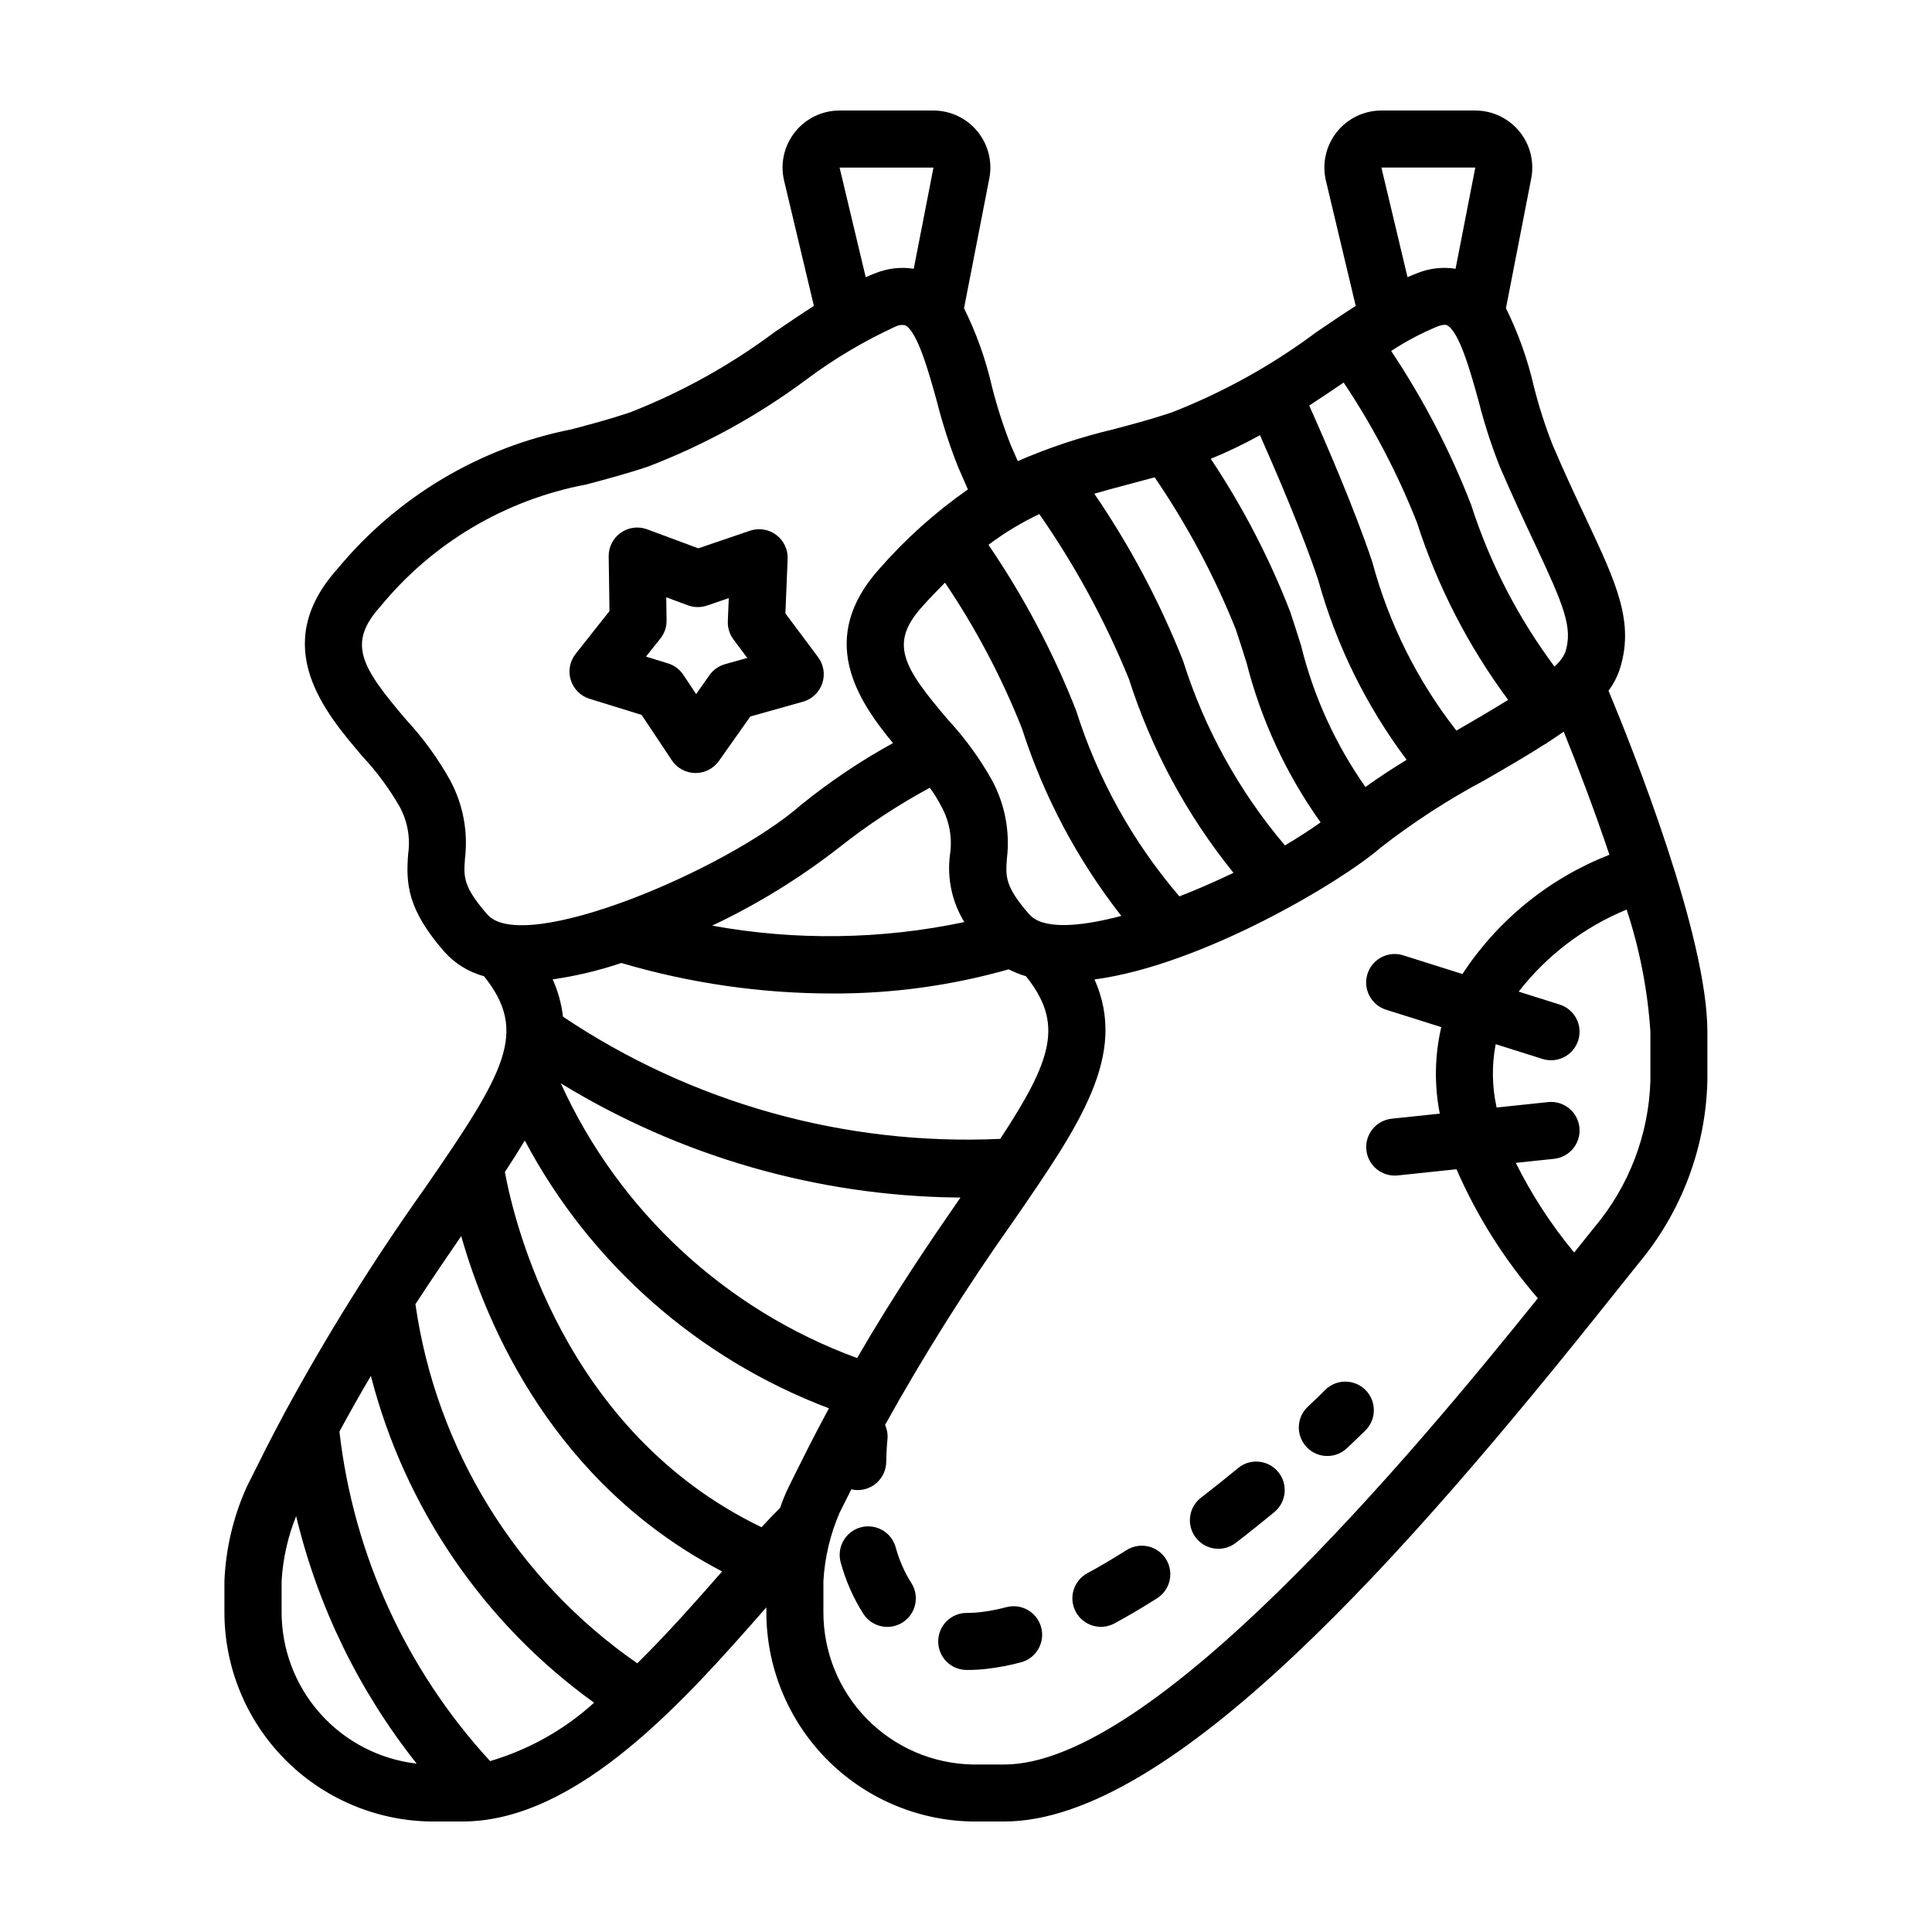 <?xml version="1.0" encoding="UTF-8"?>
<!-- Uploaded to: SVG Repo, www.svgrepo.com, Generator: SVG Repo Mixer Tools -->
<svg fill="#000000" width="800px" height="800px" version="1.1" viewBox="144 144 512 512" xmlns="http://www.w3.org/2000/svg">
 <g>
  <path d="m381.37 554.06c-0.535-1.949-1.824-3.602-3.586-4.59-1.762-0.992-3.844-1.234-5.785-0.68-1.941 0.555-3.582 1.867-4.551 3.641-0.969 1.77-1.188 3.859-0.609 5.793 1.309 4.773 3.324 9.324 5.984 13.5 2.285 3.492 6.973 4.469 10.465 2.184 3.492-2.285 4.469-6.973 2.18-10.465-1.824-2.906-3.203-6.066-4.098-9.383z"/>
  <path d="m410.7 569.91c-2.297 0.617-4.633 1.066-6.996 1.344-1.098 0.121-2.203 0.184-3.312 0.188h-0.156c-4.176-0.023-7.578 3.34-7.602 7.512-0.023 4.176 3.34 7.578 7.512 7.602h0.328c1.637-0.004 3.269-0.094 4.894-0.277 3.098-0.355 6.168-0.938 9.18-1.742 4.039-1.066 6.445-5.199 5.383-9.238-1.062-4.035-5.199-6.445-9.234-5.379z"/>
  <path d="m472.09 533.07c-3.223 2.664-6.453 5.246-9.609 7.676-1.664 1.195-2.773 3.016-3.07 5.043-0.297 2.027 0.238 4.086 1.492 5.711 1.25 1.621 3.106 2.668 5.141 2.894 2.035 0.23 4.078-0.379 5.656-1.684 3.293-2.519 6.664-5.227 10.02-7.996 3.219-2.66 3.672-7.422 1.012-10.641-2.66-3.219-7.422-3.668-10.641-1.012z"/>
  <path d="m442.52 554.81c-3.559 2.254-7.047 4.312-10.379 6.121-3.668 1.992-5.023 6.582-3.031 10.25 1.992 3.668 6.582 5.023 10.25 3.031 3.621-1.973 7.414-4.199 11.254-6.637 1.699-1.07 2.902-2.773 3.344-4.731 0.441-1.961 0.086-4.016-0.988-5.711-1.078-1.695-2.781-2.894-4.742-3.328-1.961-0.438-4.012-0.074-5.707 1.004z"/>
  <path d="m495.18 512.38c-0.043 0.043-1.699 1.695-4.59 4.41h-0.004c-3.043 2.856-3.191 7.641-0.336 10.684 2.859 3.043 7.641 3.191 10.684 0.336 3.148-2.961 4.93-4.742 4.93-4.742h0.004c2.953-2.957 2.953-7.75 0-10.707-2.957-2.957-7.75-2.957-10.707 0z"/>
  <path d="m570.28 327.04c1.211-1.613 2.172-3.402 2.84-5.305 4.199-12.594-0.668-22.98-8.742-40.172-2.644-5.629-5.668-12.008-8.938-19.699-1.988-5.074-3.652-10.27-4.981-15.555-1.645-7.137-4.117-14.059-7.367-20.625l6.699-34.398c0.863-4.426-0.301-9.008-3.168-12.492-2.871-3.481-7.144-5.5-11.656-5.504h-24.883c-4.621 0-8.992 2.117-11.855 5.746-2.867 3.629-3.914 8.371-2.844 12.867l7.894 33.16c-3.387 2.172-6.852 4.527-10.387 6.926-11.789 8.805-24.711 15.977-38.414 21.328-5.328 1.777-10.461 3.148-15.422 4.457l-0.004 0.004c-8.676 2.047-17.156 4.863-25.332 8.418-0.648-1.465-1.277-2.906-1.891-4.328v0.004c-1.988-5.074-3.652-10.27-4.981-15.555-1.645-7.141-4.117-14.062-7.371-20.625l6.699-34.398h0.004c0.863-4.426-0.297-9.004-3.16-12.488-2.863-3.484-7.133-5.504-11.641-5.516h-24.883c-4.621 0-8.992 2.117-11.855 5.746-2.867 3.629-3.914 8.371-2.84 12.867l7.891 33.16c-3.387 2.172-6.852 4.527-10.387 6.926-11.789 8.805-24.711 15.977-38.414 21.328-5.328 1.777-10.461 3.148-15.422 4.457l-0.004 0.004c-24.285 4.797-46.172 17.828-61.961 36.891-18.445 20.48-3.383 38.133 6.582 49.812v0.004c3.727 3.992 6.988 8.395 9.73 13.121 2.156 3.875 2.984 8.348 2.348 12.734-0.594 7.777-0.266 14.629 9.629 25.926v0.004c2.801 3.109 6.438 5.352 10.48 6.445 11.848 14.793 5.617 25.324-15.742 56.25l-0.004 0.004c-13.57 19.086-25.98 38.973-37.156 59.555-3.711 6.926-6.164 11.871-8.332 16.223l-1.645 3.281h0.004c-3.555 7.867-5.566 16.344-5.922 24.969v8.074c-0.043 14.578 5.652 28.586 15.852 39 10.203 10.41 24.094 16.391 38.668 16.645h8.559c30.746 0 59.488-32.746 80.473-56.68l0.07-0.074v1.078h-0.004c-0.051 14.578 5.637 28.59 15.832 39.008 10.195 10.418 24.082 16.406 38.656 16.668h8.559c44.34 0 106.5-70.57 161.46-139.61 2.519-3.148 4.731-5.938 6.656-8.332v0.004c11.383-13.617 17.809-30.695 18.219-48.438v-12.902c0-25.562-20.039-75.609-26.203-90.402zm-19.586-39.047c7.707 16.418 10.266 22.434 8.078 28.969-0.656 1.418-1.625 2.668-2.832 3.66-9.684-12.984-17.148-27.48-22.094-42.898-5.555-14.301-12.656-27.949-21.172-40.707 3.879-2.562 7.996-4.742 12.293-6.508 0.602-0.246 1.238-0.395 1.891-0.434 0.215-0.008 0.43 0.035 0.629 0.125 3.269 1.668 6.34 12.785 8.375 20.152 1.504 5.949 3.398 11.789 5.668 17.488 3.418 7.91 6.461 14.398 9.164 20.152zm-40.609-99.59h24.883l-5.227 26.82c-3.398-0.535-6.879-0.141-10.078 1.137-0.883 0.328-1.762 0.707-2.656 1.098zm-10 56.98c7.781 11.645 14.297 24.09 19.434 37.117 5.43 16.871 13.59 32.738 24.152 46.969-4.617 2.891-9.559 5.75-13.711 8.148-10.344-13.23-17.918-28.414-22.273-44.637-4.652-13.957-12.383-31.777-16.734-41.5 3.137-2.043 6.18-4.09 9.133-6.098zm5.769 107.18v0.004c-7.965-11.332-13.75-24.051-17.059-37.496-0.945-2.981-1.891-5.988-2.902-9.02h-0.004c-5.519-14.211-12.57-27.777-21.027-40.461 4.469-1.828 8.824-3.922 13.043-6.262 4.332 9.754 11.293 25.965 15.441 38.414 4.773 17.195 12.719 33.344 23.434 47.613-3.867 2.371-7.57 4.777-10.926 7.211zm-62.895-80.18c2.305-0.629 4.648-1.258 7.039-1.891v0.004c8.621 12.633 15.84 26.164 21.531 40.359 0.984 2.953 1.891 5.883 2.828 8.816 3.863 15.184 10.512 29.512 19.613 42.266-2.848 2.035-6.047 4.086-9.445 6.113h-0.004c-12.148-14.336-21.32-30.949-26.977-48.871-6.172-15.609-14.066-30.484-23.543-44.34 2.926-0.852 5.883-1.645 8.957-2.457zm-33.887 173.43c-41.098 1.883-81.711-9.469-115.88-32.387-0.391-3.418-1.312-6.75-2.731-9.883 6.188-0.887 12.281-2.34 18.207-4.34 18.148 5.359 36.973 8.082 55.895 8.082 15.812 0.07 31.555-2.086 46.77-6.406 1.453 0.762 2.981 1.375 4.559 1.832 9.973 12.473 7.109 21.926-6.82 43.102zm-56.047 92.215-0.004 0.004c-0.883 1.797-1.645 3.656-2.277 5.559-1.578 1.57-3.223 3.281-4.93 5.141-52.586-25.34-65.672-81.414-68.016-94.129 1.891-2.859 3.66-5.668 5.277-8.352 17.348 32.668 46.004 57.898 80.609 70.965l-0.707 1.305c-3.711 6.926-6.164 11.871-8.332 16.223zm18.125-34.133-0.004 0.004c-34.867-12.777-63.156-39.004-78.531-72.809 31.598 19.336 67.824 29.793 104.86 30.266h1.059c-8.086 11.695-17.508 25.508-27.395 42.555zm19.25-151.14v0.004c1.137 1.539 2.148 3.168 3.027 4.867 2.16 3.871 2.984 8.348 2.348 12.734-0.859 6.258 0.477 12.617 3.781 18-22.004 4.644-44.699 4.965-66.824 0.945 11.91-5.629 23.164-12.551 33.559-20.645 7.559-5.988 15.621-11.305 24.102-15.891zm26.379 33.574c-6.492-7.418-6.297-10.078-5.934-14.816 0.844-7.117-0.516-14.324-3.902-20.645-3.258-5.836-7.203-11.266-11.746-16.172-11.922-13.973-15.598-20.152-6.844-29.887 2.086-2.316 4.113-4.441 6.082-6.398 8.164 12.102 15 25.047 20.387 38.617 5.769 17.992 14.688 34.816 26.336 49.695-11.492 3.051-20.902 3.562-24.387-0.41zm39.789-4.762v0.004c-12.367-14.43-21.688-31.211-27.402-49.336-6.082-15.438-13.871-30.145-23.211-43.855 4.207-3.164 8.723-5.894 13.48-8.145 9.5 13.648 17.461 28.305 23.742 43.699 5.977 18.695 15.371 36.113 27.711 51.375-4.731 2.262-9.559 4.379-14.328 6.242zm-90.07-193.16h24.883l-5.227 26.82c-3.398-0.535-6.879-0.141-10.074 1.137-0.883 0.328-1.762 0.707-2.656 1.098zm-103.16 162.45c-3.258-5.836-7.203-11.266-11.746-16.172-11.922-13.973-15.598-20.152-6.844-29.887 13.82-16.895 33.16-28.367 54.613-32.402 5.184-1.379 10.547-2.801 16.324-4.731 15.039-5.75 29.215-13.551 42.129-23.172 7.344-5.477 15.242-10.164 23.566-13.98 0.781-0.391 1.668-0.496 2.519-0.309 3.269 1.668 6.34 12.785 8.375 20.152 1.504 5.945 3.394 11.789 5.668 17.488 0.824 1.891 1.676 3.867 2.562 5.863-8.621 6.023-16.484 13.066-23.414 20.98-16.652 18.488-5.996 34.668 3.562 46.238h0.004c-8.598 4.719-16.75 10.199-24.367 16.375-19.805 17.324-73.605 39.926-83.129 29.051-6.492-7.418-6.297-10.078-5.934-14.816v-0.004c0.855-7.125-0.504-14.344-3.891-20.676zm-29.402 172.55c2.805-5.18 5.59-10.109 8.352-14.781v0.004c8.973 34.902 29.91 65.551 59.156 86.605-7.902 7.168-17.324 12.457-27.562 15.473-22.215-24.141-36.195-54.711-39.926-87.305zm-15.309 47.668v-8.066c0.34-5.91 1.641-11.727 3.852-17.219 5.742 23.934 16.645 46.316 31.949 65.59-9.883-1.137-18.996-5.875-25.602-13.312-6.606-7.434-10.238-17.047-10.199-26.992zm94.262 13.723c-31.973-22.172-53.273-56.652-58.797-95.168 4.269-6.562 8.344-12.539 12.137-18.051 6.769 23.816 24.562 65.645 69.141 88.867-6.758 7.707-14.391 16.367-22.48 24.352zm97.254 26.809h-8.414c-10.594-0.207-20.676-4.574-28.07-12.16-7.398-7.586-11.508-17.777-11.449-28.371v-8.066c0.352-6.258 1.809-12.406 4.309-18.156l1.664-3.332 1.418-2.832c0.504 0.117 1.023 0.184 1.543 0.195h0.156c4.113 0 7.473-3.293 7.555-7.406 0.07-3.59 0.316-5.918 0.32-5.938l0.004-0.004c0.145-1.336-0.074-2.688-0.633-3.91 10.355-18.629 21.723-36.676 34.047-54.062 17.633-25.582 30.344-43.996 21.469-64.004 28.516-3.777 65.629-26.023 75.797-34.914 8.645-6.731 17.848-12.703 27.516-17.855 5.789-3.344 11.305-6.531 16.223-9.688l0.051 0.059 0.277-0.27c1.555-1 3.055-2.004 4.477-3.004 3.562 8.816 8.047 20.535 12.109 32.633-15.949 6.234-29.562 17.277-38.957 31.598l-15.68-4.949c-3.981-1.258-8.227 0.953-9.48 4.934-1.258 3.981 0.953 8.223 4.934 9.48l14.621 4.609c-1.75 7.531-1.883 15.344-0.391 22.93l-12.734 1.34h0.004c-4.152 0.438-7.164 4.156-6.727 8.309 0.438 4.148 4.156 7.16 8.305 6.727l15.582-1.637v-0.004c5.41 12.426 12.676 23.953 21.555 34.191-33.598 41.828-101.96 123.56-141.4 123.56zm171.23-181.26c-0.418 14.285-5.66 28.008-14.875 38.934-1.574 1.953-3.356 4.195-5.32 6.648h-0.004c-6.059-7.297-11.25-15.273-15.473-23.766l10.133-1.062v-0.004c4.152-0.434 7.164-4.152 6.727-8.305s-4.156-7.164-8.305-6.727l-13.633 1.438h-0.004c-1.234-5.519-1.32-11.234-0.246-16.785l12.395 3.91c3.981 1.258 8.227-0.953 9.48-4.934 1.258-3.981-0.953-8.227-4.934-9.48l-10.855-3.426c7.484-9.613 17.348-17.109 28.617-21.746 3.457 10.492 5.574 21.379 6.297 32.402z"/>
  <path d="m300.22 329.18 13.816 4.277 8.012 12.035v-0.004c1.383 2.074 3.699 3.336 6.191 3.371h0.102c2.453 0 4.758-1.195 6.176-3.199l8.332-11.789 13.926-3.906c2.41-0.668 4.332-2.488 5.133-4.859 0.805-2.371 0.379-4.984-1.129-6.981l-8.641-11.566 0.594-14.445v-0.004c0.102-2.488-1.031-4.871-3.031-6.363-1.996-1.492-4.598-1.902-6.957-1.098l-13.691 4.66-13.559-5.039c-2.34-0.867-4.953-0.523-6.988 0.914s-3.231 3.785-3.195 6.277l0.207 14.484-8.969 11.336c-1.547 1.953-2.031 4.547-1.293 6.926 0.738 2.383 2.602 4.246 4.984 4.984zm18.797-15.977v-0.004c1.082-1.359 1.656-3.055 1.633-4.789l-0.09-6.121 5.738 2.129v-0.004c1.621 0.602 3.402 0.625 5.039 0.07l5.793-1.973-0.25 6.113v0.004c-0.074 1.738 0.457 3.445 1.496 4.836l3.664 4.898-5.894 1.648 0.004 0.004c-1.676 0.469-3.137 1.5-4.141 2.922l-3.527 5-3.387-5.094c-0.961-1.445-2.394-2.516-4.055-3.031l-5.852-1.809z"/>
 </g>
</svg>